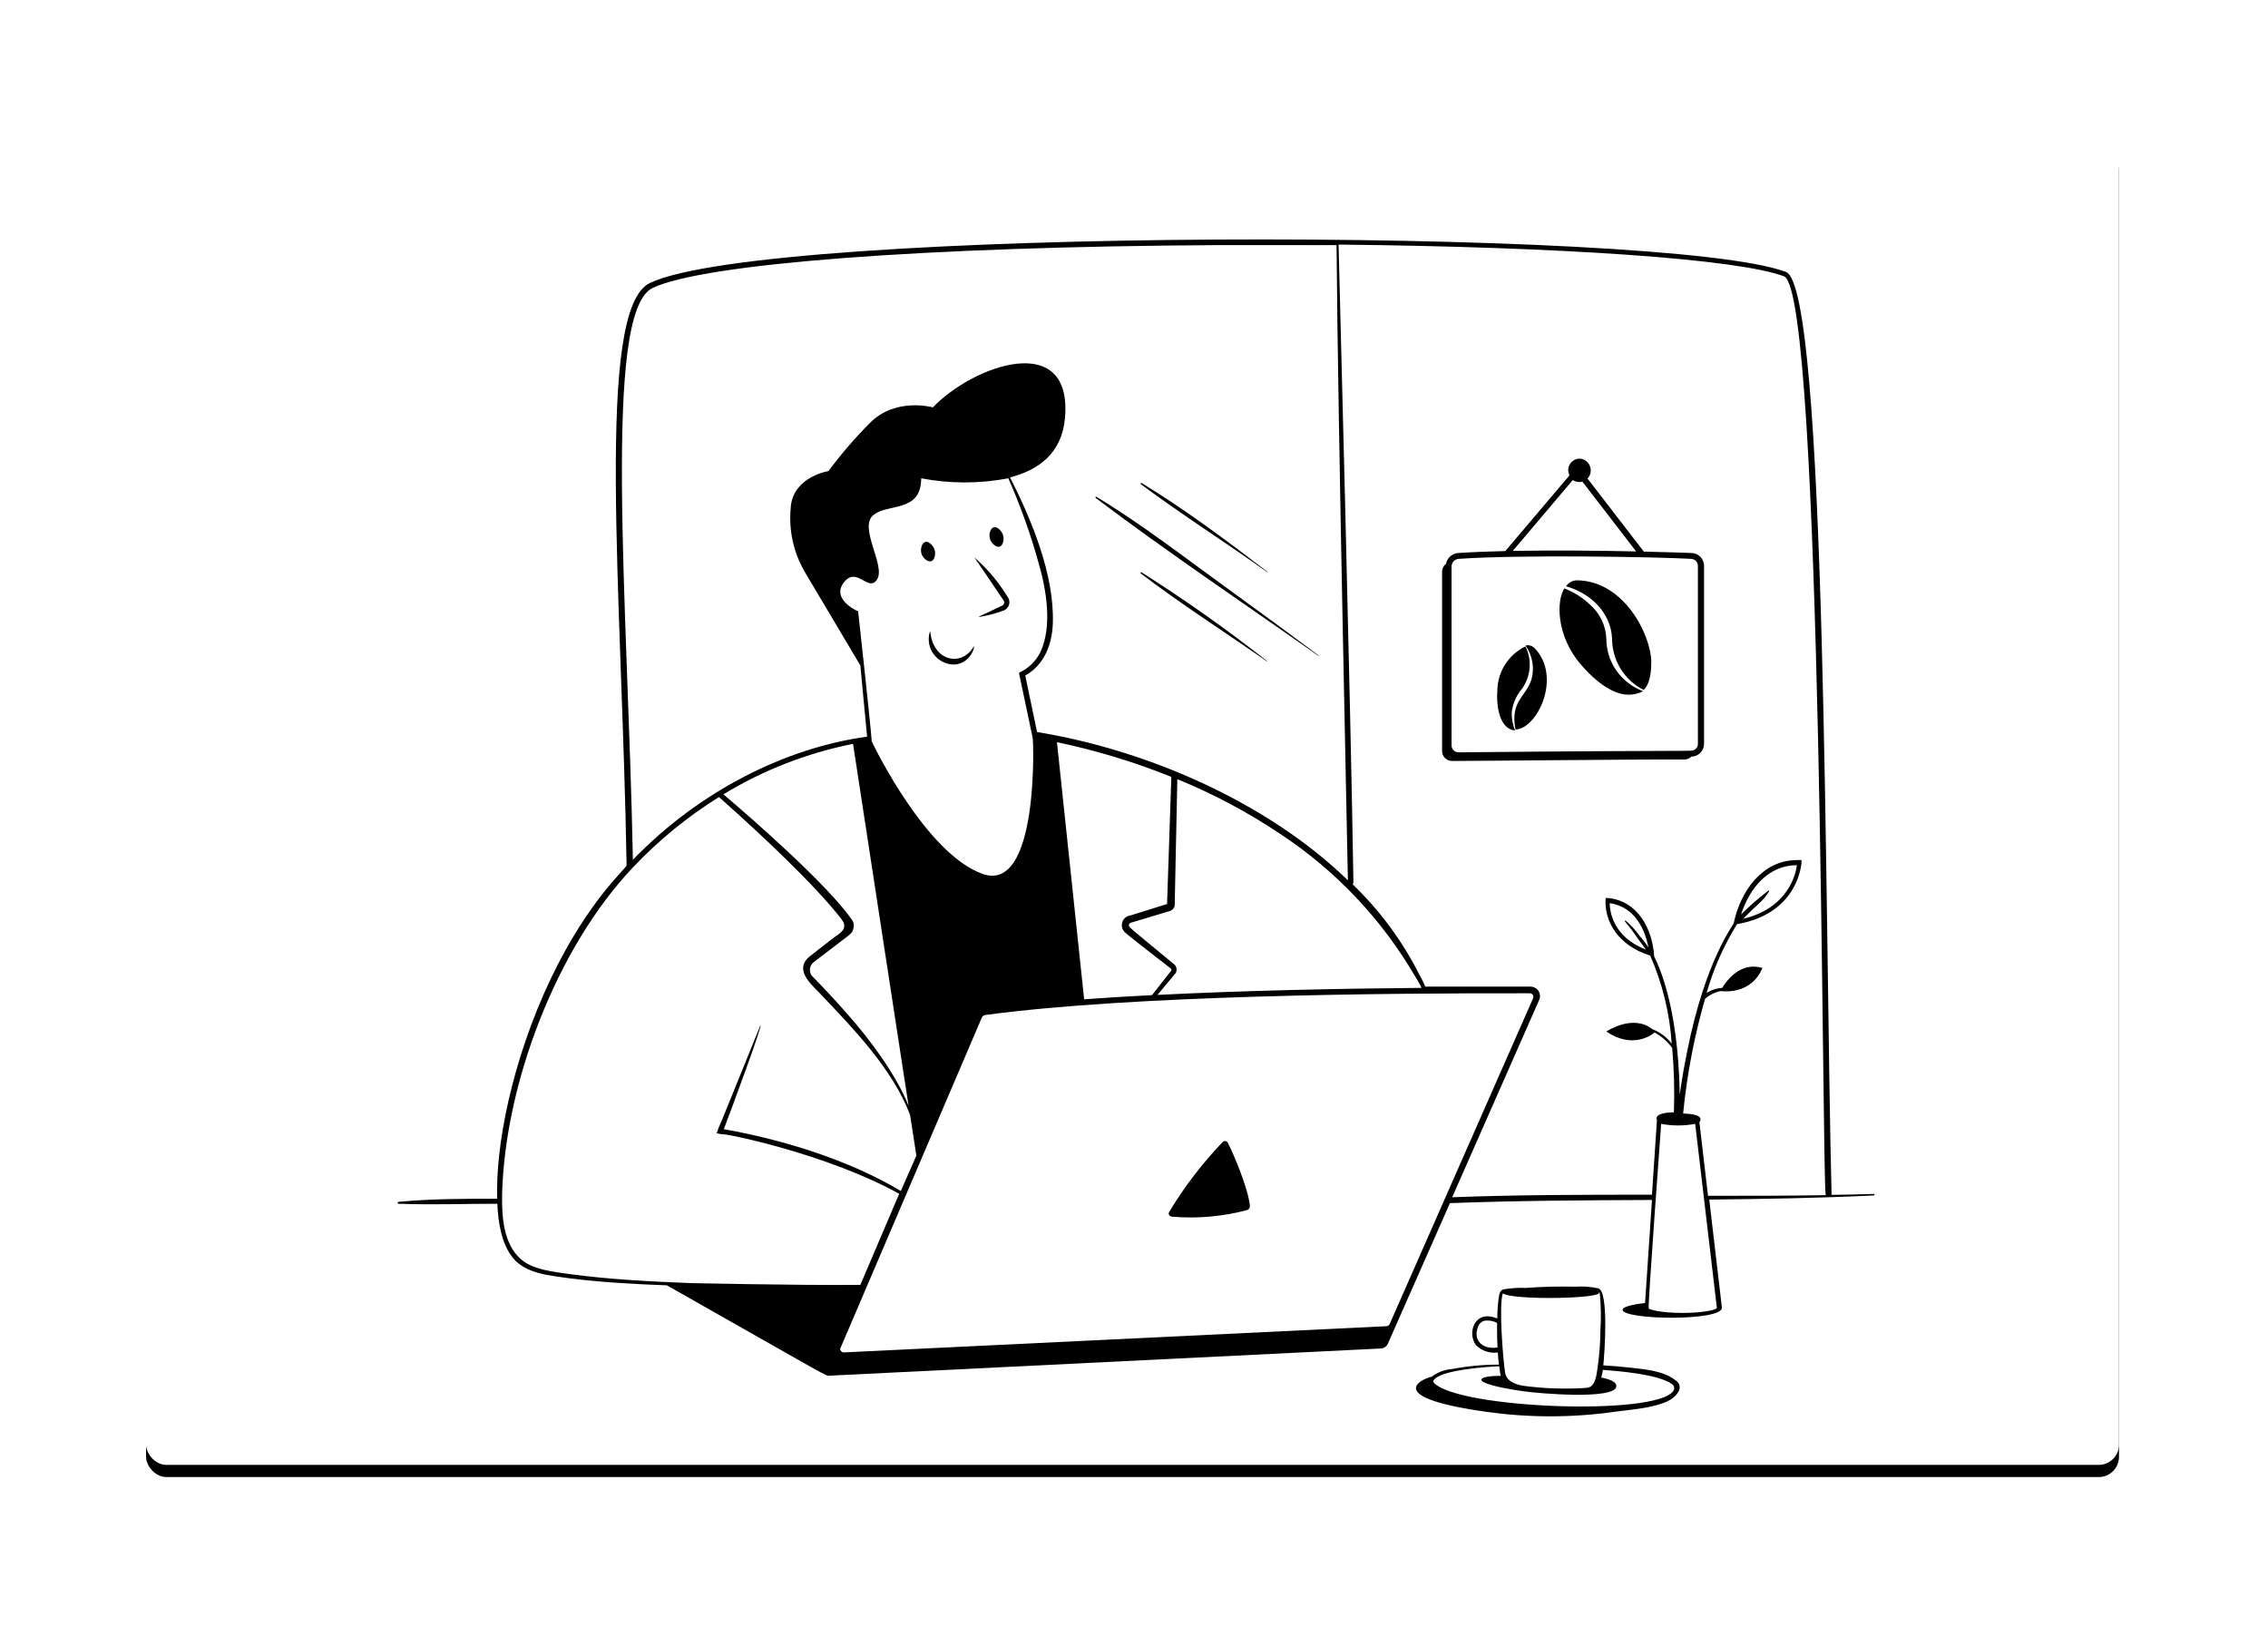 <svg width="559px" height="401px" viewBox="0 0 559 401" version="1.1" xmlns="http://www.w3.org/2000/svg"
    xmlns:xlink="http://www.w3.org/1999/xlink">
    <defs>
        <rect id="path-1" x="0" y="0" width="486.277" height="326.968" rx="5"></rect>
        <filter x="-12.6%" y="-17.9%" width="125.3%" height="137.6%" filterUnits="objectBoundingBox" id="filter-3">
            <feMorphology radius="5" operator="dilate" in="SourceAlpha" result="shadowSpreadOuter1"></feMorphology>
            <feOffset dx="0" dy="3" in="shadowSpreadOuter1" result="shadowOffsetOuter1"></feOffset>
            <feGaussianBlur stdDeviation="15" in="shadowOffsetOuter1" result="shadowBlurOuter1"></feGaussianBlur>
            <feColorMatrix values="0 0 0 0 0.094   0 0 0 0 0.173   0 0 0 0 0.165  0 0 0 0.103 0"
                type="matrix" in="shadowBlurOuter1"></feColorMatrix>
        </filter>
    </defs>
    <g id="Page-1" stroke="none" stroke-width="1" fill="none" fill-rule="evenodd">
        <g id="HP-V1d+Search" transform="translate(-768, -2104)">
            <g id="Avantages" transform="translate(-22, 1300)">
                <g id="2" transform="translate(85, 658)">
                    <g id="IllusHP-V8a" transform="translate(741, 180)">
                        <g id="Video">
                            <g id="Bg">
                                <mask id="mask-2" fill="white">
                                    <use xlink:href="#path-1"></use>
                                </mask>
                                <g id="Mask">
                                    <use fill="black" fill-opacity="1" filter="url(#filter-3)" xlink:href="#path-1">
                                    </use>
                                    <use fill="#FFFFFF" fill-rule="evenodd" xlink:href="#path-1"></use>
                                </g>
                                <g id="digital-nomad-working-in-coffee-shop-1" mask="url(#mask-2)" fill="#000000"
                                    fill-rule="nonzero">
                                    <g transform="translate(62, 25)">
                                        <path
                                            d="M137.206,104.757 C141.552,104.472 142.452,99.668 141.954,100.409 C138.795,105.517 131.94,103.751 131.308,96.706 L131.174,96.706 C130.599,98.598 130.96,100.649 132.149,102.236 C133.337,103.822 135.213,104.757 137.206,104.757 L137.206,104.757 Z M131.557,79.274 C132.419,78.97 132.668,77.375 132.342,76.426 C132.017,75.476 130.945,74.299 130.083,74.527 C129.221,74.755 128.762,76.312 129.126,77.451 C129.489,78.591 130.715,79.578 131.557,79.274 L131.557,79.274 Z M148.446,75.685 C149.288,75.362 149.537,73.786 149.211,72.818 C148.886,71.85 147.833,70.71 146.971,70.919 C146.11,71.128 145.631,72.685 145.995,73.805 C146.358,74.926 147.565,75.989 148.446,75.685 L148.446,75.685 Z M149.46,89.11 C149.607,89.474 149.499,89.889 149.192,90.136 C148.694,90.421 143.142,93.003 143.333,92.889 L143.333,93.022 C145.292,92.714 147.215,92.218 149.077,91.541 C149.702,91.391 150.231,90.983 150.531,90.42 C150.832,89.857 150.874,89.194 150.648,88.598 C150.418,88.085 149.02,86.053 149.154,86.243 C147.179,83.316 144.822,80.66 142.146,78.344 C142.146,78.344 149.039,88.427 149.46,89.11 L149.46,89.11 Z M203.284,222.488 C198.305,227.691 193.919,233.422 190.207,239.578 C189.804,240.11 190.207,240.718 190.877,240.813 C197.097,241.329 203.361,240.776 209.393,239.18 C209.878,239.017 210.159,238.516 210.044,238.021 C209.641,233.73 205.774,224.729 204.625,222.602 C204.503,222.357 204.261,222.193 203.987,222.17 C203.713,222.146 203.446,222.267 203.284,222.488 L203.284,222.488 Z M318.783,77.261 C318.649,77.261 314.015,77.071 307.16,76.92 L293.278,58.918 C294.055,58.099 294.289,56.911 293.881,55.862 C293.472,54.813 292.494,54.089 291.364,54 C290.371,54.011 289.454,54.53 288.939,55.373 C288.425,56.215 288.386,57.262 288.836,58.14 L273.02,76.787 C268.961,76.882 265.055,77.034 261.532,77.261 C259.99,77.308 258.689,78.415 258.411,79.92 C257.808,80.37 257.447,81.07 257.434,81.819 L257.434,126.082 C257.434,127.424 258.531,128.512 259.885,128.512 C266.835,128.512 307.601,128.076 317.136,128.152 C317.776,128.151 318.389,127.898 318.841,127.449 C320.588,127.439 322,126.03 322,124.297 L322,80.433 C322.005,79.587 321.667,78.774 321.062,78.178 C320.457,77.581 319.636,77.251 318.783,77.261 L318.783,77.261 Z M289.64,59.298 C290.339,59.76 291.205,59.899 292.015,59.678 L305.265,76.882 C296.725,76.692 285.351,76.559 274.858,76.749 L289.64,59.298 Z M320.487,124.297 C320.499,124.942 320.123,125.532 319.53,125.797 C318.649,126.215 322.593,125.797 261.512,126.386 C261.049,126.391 260.603,126.21 260.275,125.885 C259.947,125.56 259.765,125.117 259.77,124.658 L259.77,80.433 C259.854,79.493 260.62,78.757 261.57,78.705 C277.099,77.641 310.147,78.23 318.745,78.705 C319.707,78.705 320.487,79.478 320.487,80.433 L320.487,124.297 Z"
                                            id="Shape"></path>
                                        <path
                                            d="M290.755,84 C289.654,83.986 288.62,84.536 288,85.464 C294,87.178 299,91.896 299.321,98.251 C299.311,103.673 302.338,108.625 307.113,111 C308.075,110.114 309,108.227 309,104.106 C308.906,97.462 302.34,84.193 290.755,84 L290.755,84 Z"
                                            id="Path"></path>
                                        <path
                                            d="M297.919,98.385 C297.799,95.167 296.349,92.139 293.909,90.008 C292.087,88.274 289.939,86.913 287.586,86 C285.658,88.748 285.407,97.584 291.673,104.779 C296.975,110.905 301.004,112.183 303.453,112.183 C304.687,112.182 305.904,111.888 307,111.324 C301.539,109.314 297.917,104.153 297.919,98.385 L297.919,98.385 Z M274.611,116.42 C274.872,114.357 275.721,112.411 277.059,110.809 C279.299,107.755 279.662,103.73 278.004,100.332 L277.888,100.332 C273.828,102.342 271.207,106.394 271.063,110.885 C270.736,115.084 271.603,120.656 275.421,121 C274.824,119.548 274.548,117.986 274.611,116.42 L274.611,116.42 Z"
                                            id="Shape"></path>
                                        <path
                                            d="M277.998,100.063 C279.712,102.488 280.253,105.536 279.477,108.392 C278.171,112.642 274.156,113.762 275.52,120.763 C280.937,120.592 287.046,107.747 280.226,100.708 C279.651,100.119 278.804,99.874 277.998,100.063 L277.998,100.063 Z M314.862,281.034 C312,278.814 307.409,278.397 303.932,278.017 C301.665,277.752 299.417,277.581 297.17,277.448 C297.458,274.754 298.591,259.385 295.979,258.474 C294.056,258.06 292.083,257.92 290.12,258.057 C286.143,257.962 282.128,258.057 278.152,258.36 C276.307,258.284 274.459,258.398 272.638,258.702 C271.851,258.892 271.659,259.48 271.486,260.201 C271.192,262.084 271.044,263.987 271.044,265.893 C265.281,263.502 263.571,269.688 265.819,272.496 C267.229,273.878 269.209,274.537 271.178,274.279 C271.178,274.583 271.39,277.125 271.447,277.258 C267.579,277.26 263.72,277.622 259.921,278.34 C258.092,278.471 256.341,279.131 254.888,280.237 C252.103,280.825 242.997,285.341 268.335,288.889 C278.809,290.37 289.443,290.37 299.917,288.889 C304.143,288.301 308.907,288.073 312.845,286.366 C314.805,285.531 317.59,282.837 314.862,281.034 L314.862,281.034 Z M266.299,267.942 C266.504,267.286 266.998,266.756 267.644,266.5 C268.782,266.266 269.967,266.441 270.986,266.994 C270.986,268.758 270.986,271.168 271.102,273.046 C267.336,273.615 264.974,271.206 266.299,267.942 L266.299,267.942 Z M272.408,259.689 C274.502,261.434 297.496,261.074 296.094,259.404 C296.325,259.404 296.286,259.727 296.344,260.068 C296.603,262.97 296.642,265.888 296.459,268.796 C296.437,271.812 296.212,274.822 295.787,277.809 C295.537,279.44 295.345,282.837 293.078,282.988 C287.849,283.338 282.597,283.166 277.403,282.476 C275.482,282.135 273.311,281.357 272.965,279.213 C272.389,275.361 271.409,262.611 272.408,259.689 L272.408,259.689 Z M314.401,283.785 C310.002,289.971 261.477,288.092 255.426,281.755 C255.176,281.395 255.157,281.357 255.426,281.034 C257.193,278.549 268.451,277.809 271.524,277.657 C271.774,279.687 271.908,280.218 271.87,280.028 C265.262,280.028 264.186,281.926 277.479,283.823 C281.129,284.373 299.725,285.929 300.359,282.742 C300.608,281.508 298.707,280.844 296.67,280.446 C296.841,279.821 296.976,279.188 297.074,278.549 C301.3,278.89 310.655,279.63 314.075,282.04 C314.362,282.221 314.56,282.512 314.622,282.842 C314.684,283.173 314.604,283.515 314.401,283.785 L314.401,283.785 Z"
                                            id="Shape"></path>
                                        <path
                                            d="M363.831,235.202 C360.365,235.335 356.898,235.373 353.431,235.43 L353.431,235.297 C351.746,169.002 352.32,11.833 342.188,8.007 C312.653,-3.112 91.047,-3.055 62.183,10.729 C48.584,17.203 55.307,87.4 56.437,154.171 C56.552,154.951 47.301,162.263 37.762,182.139 C28.032,202.626 24.106,223.683 24.547,236.382 C16.464,236.382 8.362,236.382 0.317,237.144 C0.216,237.115 0.107,237.153 0.046,237.239 C-0.015,237.325 -0.015,237.439 0.046,237.525 C0.107,237.611 0.216,237.649 0.317,237.62 C8.4,237.924 16.521,237.62 24.585,237.62 C24.757,242.056 25.581,247.501 28.416,250.947 C31.595,254.907 37.552,255.288 42.244,255.974 C49.906,256.964 58.563,257.44 66.378,257.725 C108.515,281.601 105.279,279.963 106.504,279.982 L242.13,273.299 C242.94,273.328 243.69,272.881 244.046,272.157 L259.368,237.468 C275.955,236.839 292.523,236.763 309.167,236.687 C308.018,253.822 307.616,259.953 307.463,262.085 C304.149,262.447 301.927,263.056 301.927,263.742 C301.927,266.255 326.406,266.636 326.406,263.247 L323.284,236.592 C336.882,236.439 350.424,236.23 363.966,235.564 C364.001,235.499 364.012,235.421 363.986,235.351 C363.96,235.281 363.903,235.226 363.831,235.202 L363.831,235.202 Z M62.834,11.967 C75.457,5.931 130.063,1.8 201.965,1.4 L231.423,1.4 C231.749,45.343 234.086,149.697 234.22,157.922 C214.051,138.368 184.153,125.688 157.606,121.385 L154.695,107.449 C159.31,104.916 161.341,99.833 161.494,94.54 C161.896,82.755 156.323,69.161 150.94,58.632 C157.778,56.899 163.735,52.806 164.482,44.01 C166.397,22.286 141.977,30.911 131.921,41.382 C131.921,41.382 122.651,38.774 116.311,45.324 C112.659,49.004 109.273,52.936 106.179,57.09 C106.179,57.09 97.713,58.403 96.908,65.734 L96.908,65.962 C96.331,71.59 97.58,77.254 100.471,82.126 L114.051,104.973 L115.717,122.528 C95.912,125.212 74.556,135.722 57.989,152.857 C56.782,90.313 50.404,17.964 62.834,11.967 Z M180.705,166.565 C179.737,166.654 178.915,167.308 178.615,168.227 C178.315,169.147 178.594,170.155 179.326,170.792 C179.881,171.382 190.684,179.741 190.492,179.588 C190.705,179.712 190.781,179.981 190.665,180.197 L185.934,186.214 C180.188,186.499 174.595,186.842 169.213,187.242 L162.509,123.879 C172.142,125.899 181.576,128.76 190.703,132.428 L189.65,163.767 L180.609,166.584 L180.705,166.565 Z M191.737,180.826 C192.202,180.089 192.037,179.123 191.354,178.579 C179.862,169.06 180.169,169.536 180.245,168.774 C180.442,168.484 180.757,168.296 181.107,168.26 L190.167,165.537 C190.844,165.385 191.374,164.859 191.527,164.185 C191.527,163.652 192.197,132.809 192.178,132.999 C201.036,136.608 209.501,141.106 217.441,146.422 C231.137,155.416 242.545,167.447 250.768,181.568 C251.362,182.491 251.906,183.444 252.396,184.424 C232.304,184.596 208.861,185.072 187.275,186.157 L191.737,180.826 Z M112.155,167.898 C106.274,159.292 88.251,143.49 80.302,136.731 C90.134,130.753 100.949,126.545 112.25,124.298 C118.763,166.756 125.945,213.668 125.945,213.46 C122.689,205.52 116.368,197.047 110.622,190.612 C106.447,185.814 101.946,181.283 102.118,181.473 C101.302,180.405 101.507,178.882 102.578,178.065 C112.059,170.773 111.848,171.287 112.27,170.031 C112.539,169.336 112.497,168.56 112.155,167.898 L112.155,167.898 Z M116.828,123.632 C117.02,123.632 113.553,91.932 113.495,91.532 L113.246,91.532 C112.25,91.037 107.098,88.333 109.971,84.544 C113.151,80.337 116.062,87.153 118.188,83.764 C120.314,80.375 113.687,71.179 117.135,68.037 C120.582,64.896 129.048,67.523 129.048,58.86 C136.14,60.216 143.427,60.216 150.519,58.86 C153.548,65.692 156.064,72.736 158.046,79.937 C159.962,86.563 161.341,95.302 158.487,101.565 C157.386,103.88 155.491,105.73 153.143,106.782 L156.514,122.775 C156.725,122.775 158.2,161.539 144.064,156.303 C130.274,151.239 117.652,125.384 116.828,123.632 L116.828,123.632 Z M72.143,257.173 C62.566,256.792 51.993,256.259 42.474,254.965 C38.644,254.374 33.568,253.994 30.484,251.366 C26.041,247.558 25.677,240.761 25.753,235.449 C26.404,208.052 39.161,174.619 57.969,154.78 C64.272,148.106 71.411,142.264 79.211,137.397 C90.166,147.145 102.635,158.855 109.32,167.384 C111.388,170.012 108.879,170.963 106.887,172.525 L101.658,176.599 C97.694,179.683 101.544,183.225 103.899,185.586 C111.982,194.115 121.961,204.263 126.309,215.725 L127.86,225.758 L124.03,234.478 C111.331,226.863 94.859,221.779 80.398,219.247 C81.471,216.524 90.53,192.078 89.381,193.753 C78.33,220.941 79.172,219.057 78.962,218.999 C79.077,219.209 79.115,218.999 78.617,220.256 L79.804,220.485 C80.053,220.085 105.7,225.244 123.628,235.164 L114.051,257.611 C98.173,257.763 71.013,257.135 72.143,257.173 L72.143,257.173 Z M244.524,267.245 C244.373,267.582 244.034,267.799 243.662,267.797 L109.952,274.251 C109.47,274.241 109.081,273.855 109.071,273.376 L144.045,191.621 C144.259,191.29 144.627,191.09 145.022,191.088 C181.203,186.233 242.839,185.7 279.096,185.757 C279.389,185.769 279.657,185.925 279.811,186.173 C279.965,186.421 279.984,186.729 279.863,186.995 L244.524,267.245 Z M325.161,263.285 C325.161,263.742 321.713,264.522 316.752,264.522 C311.466,264.522 308.631,263.723 308.363,263.437 C308.095,263.151 311.274,220.218 311.427,217.933 C314.199,218.458 317.045,218.458 319.817,217.933 C320.104,220.408 324.969,261.628 325.161,263.285 Z M351.975,235.506 C342.399,235.659 332.65,235.678 322.977,235.659 C322.402,230.594 321.694,224.597 320.851,217.495 C321.038,217.342 321.138,217.107 321.119,216.867 C321.119,216.486 321.119,215.515 316.848,215.382 C317.779,205.82 319.587,196.363 322.249,187.128 C323.33,186.162 324.654,185.504 326.08,185.224 C334.393,185.966 336.365,179.512 336.365,179.512 C331.022,177.913 327.574,182.615 326.463,184.443 C325.093,184.499 323.766,184.934 322.632,185.7 C324.326,179.719 326.853,174.002 330.14,168.717 C345.348,166.108 346.019,153.695 346.019,153.485 L346.019,152.933 L344.908,152.933 C336.404,152.933 331.002,160.549 329.317,168.45 C329.317,168.945 322.364,177.323 317.825,200.151 C315.124,213.364 316.484,213.726 315.641,202.626 C315.048,194.401 313.381,184.101 309.704,176.656 C309.301,169.783 305.567,162.948 298.307,162.282 L297.752,162.282 C297.292,167.993 300.816,174.01 308.727,176.466 C311.747,183.34 313.542,190.685 314.032,198.171 C312.8,196.56 311.142,195.322 309.244,194.591 C304.398,190.783 297.924,195.181 297.924,195.181 C304.245,199.465 308.861,196.209 309.838,195.429 C311.541,196.364 313.013,197.665 314.147,199.237 C314.614,204.51 314.755,209.806 314.569,215.096 C312.845,215.096 309.704,215.401 310.393,217 C309.914,224.197 309.512,230.328 309.167,235.392 C292.753,235.392 276.319,235.392 259.924,236.021 L281.376,187.375 C281.693,186.656 281.623,185.827 281.19,185.17 C280.758,184.513 280.02,184.118 279.23,184.12 L253.316,184.12 C252.825,183 252.275,181.907 251.669,180.845 C247.516,172.679 242.013,165.265 235.388,158.912 C235.518,158.78 235.587,158.601 235.58,158.417 C234.909,114.436 232.113,9.663 231.921,1.267 C287.064,1.838 330.351,4.808 341.728,9.092 C351.305,13.014 351.018,231.908 351.995,235.449 L351.975,235.506 Z M337.821,160.473 C335.475,162.291 333.237,164.243 331.117,166.318 C333.32,159.711 337.84,154.228 344.889,154.19 C344.601,156.437 342.705,164.776 331.654,167.403 C335.484,163.405 336.25,163.443 338.013,160.682 C338.071,160.63 338.075,160.54 338.022,160.482 C337.969,160.425 337.879,160.42 337.821,160.473 L337.821,160.473 Z M302.521,168.089 C303.623,169.379 304.646,170.733 305.586,172.144 C306.294,173.077 306.984,174.048 307.654,174.981 C299.476,171.839 298.767,165.461 298.748,163.557 C305.413,164.49 307.539,170.83 308.229,174.124 C308.22,174.213 308.22,174.302 308.229,174.391 C307.585,173.378 306.854,172.422 306.045,171.535 C305.086,170.159 303.945,168.917 302.655,167.841 C302.579,167.803 302.387,168.089 302.521,168.203 L302.521,168.089 Z"
                                            id="Shape"></path>
                                        <path
                                            d="M183.35,82.023 C183.16,81.908 183.007,82.176 183.179,82.311 C193.262,89.988 203.936,96.764 214.286,104 C214.286,104 214.42,104 214.286,103.885 C204.346,96.078 194.021,88.782 183.35,82.023 L183.35,82.023 Z M214.382,82.023 C214.382,82.023 214.515,82.023 214.382,81.889 C204.336,74.211 194.101,66.533 183.369,60.027 C183.179,59.912 183.026,60.199 183.198,60.315 C193.376,67.915 204.127,74.652 214.382,82.023 Z M227,102.637 L227,102.503 C219.592,96.975 212.139,91.505 204.641,86.092 C194.005,78.414 183.541,70.238 172.238,63.424 C172.047,63.309 171.914,63.578 172.066,63.712 C190.003,77.224 208.701,89.758 227,102.637 L227,102.637 Z"
                                            id="Shape"></path>
                                    </g>
                                </g>
                            </g>
                        </g>
                    </g>
                </g>
            </g>
        </g>
    </g>
</svg>